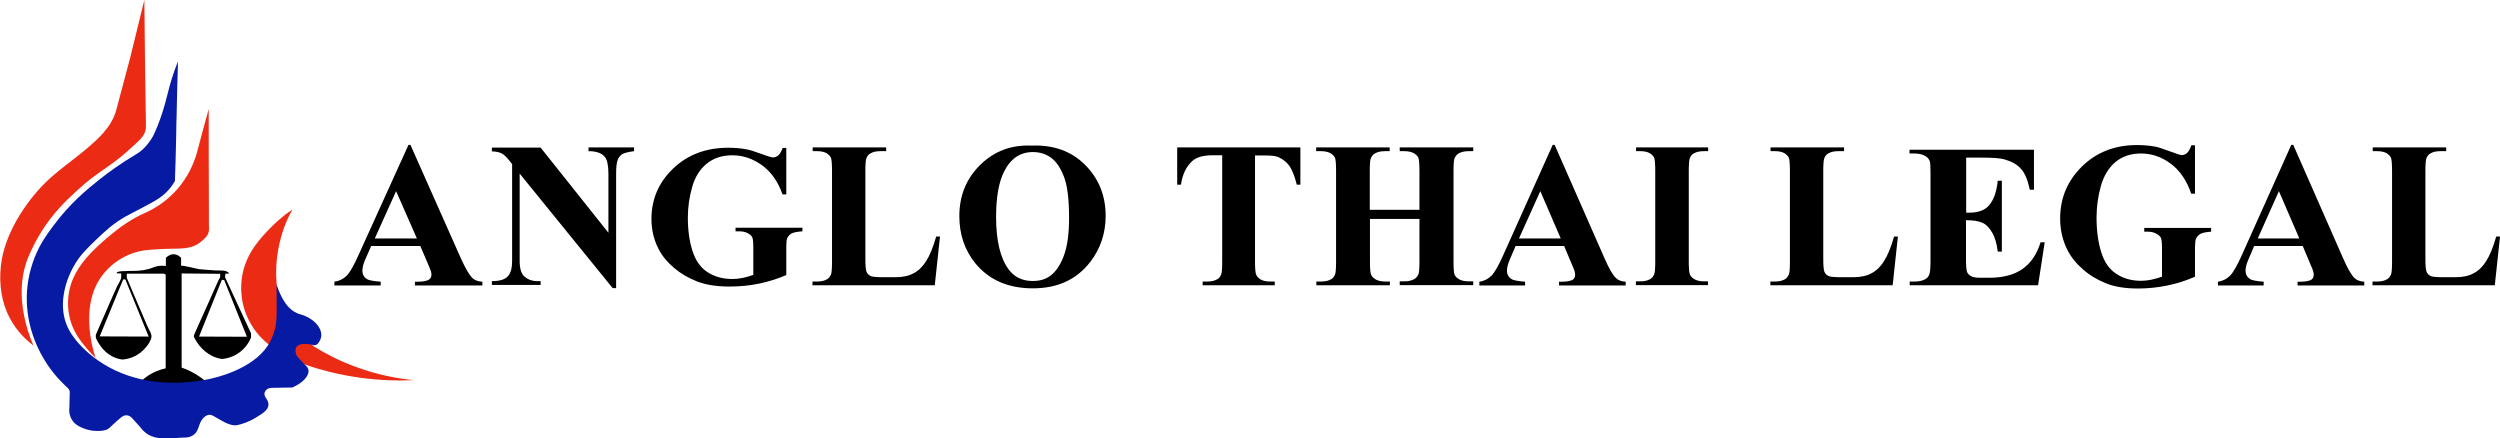 <?xml version="1.0" encoding="utf-8"?>
<!-- Generator: Adobe Illustrator 28.1.0, SVG Export Plug-In . SVG Version: 6.00 Build 0)  -->
<svg version="1.1" id="Layer_1" xmlns="http://www.w3.org/2000/svg" xmlns:xlink="http://www.w3.org/1999/xlink" x="0px" y="0px"
	 viewBox="0 0 1394.2 244.5" style="enable-background:new 0 0 1394.2 244.5;" xml:space="preserve">
<style type="text/css">
	.st0{fill:#EC2B15;}
	.st1{fill:#071AA4;}
</style>
<path class="st0" d="M163.1,116.8c-5.5,3.7-9.5,7.5-12.2,10.2c-5.3,5.5-13.1,13.4-15.6,25.6c-0.9,4.5-0.9,8.3-0.7,10.7
	c0.2,3.5,1.1,10.1,5.2,17.2c4,7,9.2,11.1,12.1,13.1c3.5,2.5,8,5.2,13.4,7.7c4.4,2,8.5,3.3,12,4.3c6.7,2,14.5,3.8,23.2,5
	c11.5,1.6,21.8,1.8,30.4,1.4c-8.7-0.8-20-2.8-32.5-7.4c-9.3-3.4-17.1-7.5-23.2-11.3c-6-4.7-15.1-13.6-19.3-27.2
	c-0.8-2.5-1.3-4.9-1.6-7.2c-0.5-5.6-0.6-13.8,1.6-23.3C157.7,127.6,160.6,121.2,163.1,116.8z"/>
<path d="M125.5,154.6c0.1-0.7,0.1-1.4,0.2-2c0.7,0,1.5,0.1,2.1-0.2c-1.6-2.1-5.5-1.4-7.8-1.6c-3-0.2-6-0.4-9-0.7
	c-1-0.1-10-2.5-10-1.8c0-1.5,0-3,0-4.5c-0.2-0.2-1.9-2.2-4.6-2c-2.3,0.2-3.6,1.8-3.9,2c0,1.5,0,3,0,4.5c-3.2-0.4-5.4,0.2-6.9,0.8
	c-3.7,1.5-7.6,2-11.6,2c-0.1,0,0,0-0.2,0c-1.4,0-2.9,0-4.3,0.1c-1,0-1.9,0-2.9,0.2c-0.5,0.1-1.1,0.2-1.4,0.6c0,0-0.3,0.4-0.3,0.4
	c0.9,0,1.8,0.1,2.7,0.1c0,0,0,2.1,0,2.1c0,1.4-1.7,3.8-2.3,5.1c-0.8,1.7-1.5,3.4-2.3,5.1c-1.5,3.4-3,6.8-4.5,10.3
	c-1.5,3.4-3,6.8-4.5,10.3c-0.7,1.6-0.9,2.3-0.1,4c0.6,1.3,1.4,2.4,2.2,3.6c1.7,2.4,3.8,4.3,6.4,5.7c2.1,1.1,4.1,1.6,5.7,1.8
	c1.6-0.1,6-0.6,10.2-3.9c2.5-2,4.8-4.8,5.9-7.8c0.8-2.4-1.2-4.8-2.1-6.9c-1.2-2.7-2.4-5.5-3.5-8.2c-2.7-6.3-5.4-12.5-8-18.8v-2.3
	h20.7l1,0.5c0,17.4,0,34.9,0,52.3c-2.7,0.6-6.9,1.9-11.1,5c-2,1.5-3.5,3.1-4.6,4.5c13.8,0.3,27.6,0.6,41.3,0.9
	c-1.5-1.6-3.5-3.4-5.9-5.2c-4-2.9-7.9-4.6-10.8-5.6v-52.5l21.5,0.2c0,0,0,1.6,0,1.6c0,0.5-0.6,1.3-0.8,1.7c-0.3,0.6-0.5,1.1-0.8,1.7
	c-0.5,1.1-1,2.3-1.5,3.4c-1,2.3-2.1,4.6-3.1,7c-1.8,4.1-3.7,8.2-5.5,12.2c-0.9,2-1.8,4.1-2.7,6.1c-0.3,0.8-0.4,1-0.1,1.8
	c0.2,0.5,0.6,1,0.8,1.4c0.6,1.1,1.3,2.1,2,3c2,2.5,4.5,4.6,7.4,6c1.9,0.9,3.8,1.4,5.4,1.6c1.8-0.2,5-0.7,8.4-2.8
	c5-3.1,7-7.5,7.7-9.2v-2.3L125.5,154.6z M82.9,187.7l-27.3-0.1l13.1-31.8h1.2L82.9,187.7z M111,187.7l12.7-31.6h1.3l12.7,31.7
	L111,187.7z"/>
<path class="st0" d="M80.5,0l-7.9,32.2c0,0-7.7,28.9-7.7,28.9c-2.7,10.1-10.4,16.6-18,23c-6.3,5.2-13,9.9-19,15.3
	c-12.3,11.2-24,28.8-26.9,45.3c-1.7,9.9-1,20.4,3,29.7c0.4,0.8,0.8,1.7,1.2,2.5c4.2,8.2,10,13.2,13.5,15.8
	c-1.3-2.8-2.8-6.7-4.1-11.6c-3.2-12-3.7-24.5,0.6-36.3c4.2-10.5,9.3-18.2,13.2-23.2c6.2-8,12.9-13.9,18.6-18.9
	c5.6-4.9,11.9-8.7,17.8-13.2c3.7-2.8,7.3-6,10.7-9.2c3-2.7,6-5.5,5.9-9.9C81,47,80.7,23.5,80.5,0z"/>
<path class="st1" d="M99.2,34.3c0,0.5,0,1.1,0,1.6c0,1.5-0.1,3-0.1,4.5c-0.1,2.2-0.1,4.4-0.2,6.6c-0.1,2.7-0.1,5.5-0.2,8.2
	c-0.1,3-0.1,6-0.2,9.1c-0.1,3.1-0.2,6.2-0.2,9.3c-0.1,3-0.1,5.9-0.2,8.9c-0.1,2.6-0.1,5.2-0.2,7.8c-0.1,2-0.1,4.1-0.2,6.1
	c0,1.2-0.1,2.5-0.1,3.7c0,0.5,0,0.9-0.3,1.3c-0.3,0.5-0.6,1-0.9,1.4c-0.7,1.1-1.5,2.1-2.4,3.1c-3.1,3.6-6.9,5.8-11,8
	c-11.3,6-11.6,6.1-12.7,6.7c-7.2,4-12.1,8.7-16.3,12.7c-5.6,5.4-9.5,9.1-12.9,15.2c-5.6,10.1-8.4,23-3.4,33.9c1.4,3.1,3,5.1,4.4,7
	c1.1,1.4,5.2,6.5,12.7,11.7c16.7,11.6,37.1,14.2,56.9,11.2c13.4-2,31.8-8.6,38.7-21.3c1.9-3.5,2.9-7.3,2.9-7.3c0.9-3.4,0.9-6,1-10.3
	c0-4.3,0-9.2-0.1-14.7c2.5,7.1,6.1,15,14,16.8c7.5,2.4,11.7,8,10.9,12.4c-0.2,1.2-1.1,3.1-2,3.9c-1.6,1.3-2.5,0.5-4.4,0.2
	c-4.8-0.8-9.8,0.3-7.2,6.4c0.5,0.6,1,1.3,1.6,1.9c1.2,1.3,2.3,2.5,3.4,3.5c1,1,1.4,1.8,1.5,2.5c0.6,3.1-2.9,7.2-9,9.8
	c-3.9,0.1-7.8,0.1-11.7,0.2c-2.9,0.1-5,2.8-3.1,5.5c0.3,0.4,0.6,0.9,1,1.6c2.2,4.7-3,7.3-6.7,9.6c-3.9,2.4-7.6,3.5-10.2,4.1
	c-2.3,0.5-5.6-0.8-7.6-1.9c-2-1.1-4-2.3-6-3.4c-2.5-1.4-5,0.5-6.3,2.6c-1.9,3-1.6,6.5-5,8.5c-1.7,1-3.2,1.1-4,1.1
	c-6.9,0.1-15.2,2-21.3-2c-1.9-1.3-3.2-2.8-3.9-3.8c-1.5-1.6-2.9-3.3-4.4-4.9c-1.9-2.1-4.2-2.3-6.4-0.4c-1.5,1.2-2.9,2.5-4.3,3.8
	c-1.3,1.2-2.4,2.6-4.2,3.1c-1.7,0.5-3.7,0.6-5.5,0.5c-4-0.1-7-1.4-8.8-2.3c-0.8-0.4-3.1-1.5-4.6-4.1c-1.7-2.9-1.4-5.7-1.3-6.5
	c0.1-2.9,0.1-5.8,0.2-8.7c0-1.8-1.8-2.9-2.9-4c-1.2-1.2-2.4-2.4-3.6-3.7c-2.9-3.3-5.6-6.8-7.8-10.6c-1.4-2.3-2.7-4.8-3.8-7.2
	c-7.2-16-7.9-33.4-1.4-49.8c3-7.4,6.4-12.2,9.9-16.9c9.5-13,19.4-21,26.3-26.5c5-4,12.1-9.1,21-14.4c3.6-2.1,7.6-7.1,9.3-10.8
	c1-2.2,2.4-5.4,3.8-9.5c2-5.7,2.8-9.3,4.1-14.2C94.8,46.9,96.5,41.2,99.2,34.3z"/>
<path class="st0" d="M116.4,60.8c0,7.2,0,14.4,0,21.5c0,11.9,0.1,23.8,0.1,35.8c0,2.2,0,4.3,0,6.5c0,2.1,0.4,4.2-0.6,6.1
	c-1,1.8-2.7,3.2-4.3,4.5c-1.9,1.5-4.3,2.5-6.6,2.9c-4,0.8-8.6,0.5-12.7,0.7c-5.5,0.3-11.1,0.3-16.4,1.8c-5.3,1.6-10.3,4.3-14.4,8.1
	c-9.9,9-12.5,21-11.6,33.9c0.5,6.9,1.9,12.6,3.4,16.9c-1.7-1.6-4-3.9-6.4-7c-1.7-2.1-4-5-5.7-8.7c-4.2-8.7-4.3-19.5-0.5-28.3
	c3.6-8.4,10.2-15.1,16.9-21c0.9-0.8,1.9-1.7,2.9-2.5c6-5.1,12.6-9.8,19.8-13c7-3,13.2-7.5,18.3-13.2c6.6-7.4,9.5-15.1,10.9-19.5
	C111.7,77.8,114.1,69.3,116.4,60.8z"/>
<path d="M234.4,137.2H207l-3.3,7.5c-1.1,2.5-1.6,4.6-1.6,6.2c0,2.2,0.9,3.7,2.6,4.8c1,0.6,3.6,1.1,7.6,1.4v2.1h-25.8v-2.1
	c2.8-0.4,5.1-1.6,6.9-3.4c1.8-1.9,4-5.7,6.6-11.6l27.8-61.3h1.1l28,63c2.7,6,4.9,9.7,6.6,11.3c1.3,1.2,3.1,1.9,5.5,2v2.1h-37.6v-2.1
	h1.5c3,0,5.1-0.4,6.4-1.2c0.8-0.6,1.3-1.5,1.3-2.6c0-0.7-0.1-1.4-0.3-2.1c-0.1-0.3-0.7-1.8-1.7-4.2L234.4,137.2z M232.5,133
	l-11.6-26.4L209,133H232.5z"/>
<path d="M301.4,82.2l37.9,47.6v-33c0-4.6-0.7-7.7-2-9.3c-1.8-2.2-4.9-3.2-9.1-3.2v-2.1h25.4v2.1c-3.2,0.4-5.4,1-6.5,1.6
	c-1.1,0.7-2,1.7-2.6,3.2c-0.6,1.5-0.9,4-0.9,7.7v63.9h-1.9l-51.9-63.9v48.8c0,4.4,1,7.4,3,8.9c2,1.6,4.3,2.3,6.9,2.3h1.8v2.1h-27.2
	v-2.1c4.2,0,7.2-0.9,8.8-2.6c1.7-1.7,2.5-4.6,2.5-8.7V91.5l-1.6-2c-1.6-2-3.1-3.4-4.3-4c-1.2-0.6-3-1-5.4-1.1v-2.1H301.4z"/>
<path d="M438.5,82.4v26h-2.1c-2.5-7.1-6.3-12.5-11.4-16.2c-5.1-3.7-10.6-5.6-16.6-5.6c-5.7,0-10.5,1.6-14.3,4.7
	c-3.8,3.1-6.5,7.4-8.1,13c-1.6,5.6-2.4,11.3-2.4,17.1c0,7.1,0.9,13.3,2.6,18.6c1.7,5.3,4.5,9.3,8.4,11.8c3.9,2.5,8.5,3.8,13.8,3.8
	c1.8,0,3.7-0.2,5.7-0.6c1.9-0.4,3.9-0.9,6-1.7v-15.4c0-2.9-0.2-4.8-0.6-5.6c-0.4-0.9-1.3-1.6-2.6-2.3c-1.3-0.7-2.9-1-4.7-1h-2v-2
	h37.3v2c-2.8,0.2-4.8,0.6-5.9,1.1c-1.1,0.6-2,1.5-2.6,2.8c-0.3,0.7-0.5,2.4-0.5,5.1v15.4c-4.9,2.1-10,3.7-15.3,4.8
	c-5.3,1.1-10.8,1.6-16.5,1.6c-7.3,0-13.3-1-18.1-2.9c-4.8-1.9-9.1-4.4-12.7-7.5c-3.7-3.1-6.6-6.6-8.6-10.5c-2.6-5-4-10.6-4-16.8
	c0-11.1,4.1-20.5,12.2-28.2c8.1-7.7,18.3-11.5,30.6-11.5c3.8,0,7.2,0.3,10.3,0.9c1.7,0.3,4.3,1.1,8.1,2.5c3.7,1.4,5.9,2,6.6,2
	c1.1,0,2-0.4,2.9-1.1c0.9-0.7,1.7-2.2,2.5-4.2H438.5z"/>
<path d="M524.2,132.1l-2.9,27h-68.2v-2.1h2.6c2.2,0,4-0.4,5.4-1.2c1-0.5,1.7-1.4,2.3-2.7c0.4-0.9,0.6-3.3,0.6-7.1V95.4
	c0-3.9-0.2-6.4-0.6-7.4c-0.4-1-1.3-1.8-2.5-2.6c-1.3-0.7-3-1.1-5.1-1.1h-2.6v-2.1h41v2.1h-3.3c-2.2,0-4,0.4-5.4,1.2
	c-1,0.5-1.8,1.4-2.3,2.7c-0.4,0.9-0.6,3.3-0.6,7.1v48.9c0,3.9,0.2,6.4,0.7,7.5c0.5,1.1,1.3,1.9,2.7,2.4c0.9,0.3,3.2,0.5,6.9,0.5h6.4
	c4.1,0,7.5-0.7,10.2-2.2c2.7-1.4,5.1-3.7,7-6.8c2-3.1,3.9-7.7,5.6-13.7H524.2z"/>
<path d="M575.3,81.2c12.2-0.5,22.2,3.1,29.8,10.7c7.6,7.6,11.5,17.1,11.5,28.5c0,9.7-2.9,18.3-8.6,25.7c-7.6,9.8-18.2,14.7-32,14.7
	c-13.8,0-24.5-4.7-32.1-14c-6-7.4-8.9-16.2-8.9-26.3c0-11.4,3.9-20.9,11.6-28.5C554.4,84.3,564,80.7,575.3,81.2z M576,84.8
	c-7,0-12.4,3.6-16,10.8c-3,5.9-4.5,14.4-4.5,25.4c0,13.1,2.3,22.8,6.9,29.1c3.2,4.4,7.7,6.6,13.5,6.6c3.9,0,7.1-0.9,9.7-2.8
	c3.3-2.4,5.9-6.3,7.8-11.6c1.9-5.3,2.8-12.2,2.8-20.8c0-10.2-0.9-17.8-2.8-22.8c-1.9-5-4.3-8.6-7.2-10.7
	C583.2,85.8,579.8,84.8,576,84.8z"/>
<path d="M725.2,82.2V103h-2c-1.2-4.8-2.6-8.2-4-10.3c-1.5-2.1-3.5-3.8-6.1-5c-1.4-0.7-3.9-1-7.5-1h-5.7v59.2c0,3.9,0.2,6.4,0.7,7.4
	c0.4,1,1.3,1.8,2.5,2.6c1.3,0.7,3,1.1,5.2,1.1h2.6v2.1h-40.2v-2.1h2.6c2.2,0,4-0.4,5.4-1.2c1-0.5,1.8-1.4,2.3-2.7
	c0.4-0.9,0.6-3.3,0.6-7.1V86.6h-5.5c-5.2,0-8.9,1.1-11.3,3.3c-3.3,3.1-5.4,7.4-6.2,13.1h-2.1V82.2H725.2z"/>
<path d="M764,122.1v23.8c0,3.9,0.2,6.4,0.7,7.4c0.4,1,1.3,1.8,2.6,2.6c1.3,0.7,3,1.1,5.2,1.1h2.6v2.1h-41v-2.1h2.6
	c2.3,0,4.1-0.4,5.5-1.2c1-0.5,1.8-1.4,2.3-2.7c0.4-0.9,0.6-3.3,0.6-7.1V95.4c0-3.9-0.2-6.4-0.6-7.4c-0.4-1-1.3-1.8-2.6-2.6
	c-1.3-0.7-3-1.1-5.2-1.1H734v-2.1h41v2.1h-2.6c-2.3,0-4.1,0.4-5.5,1.2c-1,0.5-1.8,1.4-2.4,2.7c-0.4,0.9-0.6,3.3-0.6,7.1v21.7h27.7
	V95.4c0-3.9-0.2-6.4-0.6-7.4c-0.4-1-1.3-1.8-2.6-2.6c-1.3-0.7-3.1-1.1-5.3-1.1h-2.5v-2.1h41v2.1h-2.5c-2.3,0-4.1,0.4-5.5,1.2
	c-1,0.5-1.8,1.4-2.4,2.7c-0.4,0.9-0.6,3.3-0.6,7.1v50.5c0,3.9,0.2,6.4,0.6,7.4c0.4,1,1.3,1.8,2.6,2.6c1.3,0.7,3.1,1.1,5.3,1.1h2.5
	v2.1h-41v-2.1h2.5c2.3,0,4.1-0.4,5.5-1.2c1-0.5,1.8-1.4,2.4-2.7c0.4-0.9,0.6-3.3,0.6-7.1v-23.8H764z"/>
<path d="M872.3,137.2h-27.1l-3.2,7.5c-1.1,2.5-1.6,4.6-1.6,6.2c0,2.2,0.9,3.7,2.6,4.8c1,0.6,3.5,1.1,7.5,1.4v2.1h-25.5v-2.1
	c2.8-0.4,5-1.6,6.8-3.4c1.8-1.9,4-5.7,6.6-11.6l27.5-61.3h1.1l27.7,63c2.6,6,4.8,9.7,6.5,11.3c1.3,1.2,3.1,1.9,5.4,2v2.1h-37.2v-2.1
	h1.5c3,0,5.1-0.4,6.3-1.2c0.8-0.6,1.2-1.5,1.2-2.6c0-0.7-0.1-1.4-0.3-2.1c-0.1-0.3-0.6-1.8-1.7-4.2L872.3,137.2z M870.4,133
	l-11.4-26.4L847.1,133H870.4z"/>
<path d="M952.5,156.9v2.1h-40.2v-2.1h2.5c2.2,0,4-0.4,5.4-1.2c1-0.5,1.7-1.4,2.3-2.7c0.4-0.9,0.6-3.3,0.6-7.1V95.4
	c0-3.9-0.2-6.4-0.6-7.4c-0.4-1-1.3-1.8-2.5-2.6c-1.3-0.7-3-1.1-5.1-1.1h-2.5v-2.1h40.2v2.1h-2.5c-2.2,0-4,0.4-5.4,1.2
	c-1,0.5-1.8,1.4-2.3,2.7c-0.4,0.9-0.6,3.3-0.6,7.1v50.5c0,3.9,0.2,6.4,0.7,7.4c0.4,1,1.3,1.8,2.6,2.6c1.3,0.7,3,1.1,5.1,1.1H952.5z"
	/>
<path d="M1058.4,132.1l-2.9,27h-68.2v-2.1h2.6c2.2,0,4-0.4,5.4-1.2c1-0.5,1.7-1.4,2.3-2.7c0.4-0.9,0.6-3.3,0.6-7.1V95.4
	c0-3.9-0.2-6.4-0.6-7.4c-0.4-1-1.3-1.8-2.5-2.6c-1.3-0.7-3-1.1-5.1-1.1h-2.6v-2.1h41v2.1h-3.3c-2.2,0-4,0.4-5.4,1.2
	c-1,0.5-1.8,1.4-2.3,2.7c-0.4,0.9-0.6,3.3-0.6,7.1v48.9c0,3.9,0.2,6.4,0.7,7.5c0.5,1.1,1.3,1.9,2.7,2.4c0.9,0.3,3.2,0.5,6.9,0.5h6.4
	c4.1,0,7.5-0.7,10.2-2.2c2.7-1.4,5.1-3.7,7-6.8c2-3.1,3.9-7.7,5.6-13.7H1058.4z"/>
<path d="M1096.5,87.9v30.7h1.7c5.3,0,9.1-1.5,11.4-4.5c2.4-3,3.9-7.4,4.5-13.3h2.3v39.5h-2.3c-0.5-4.3-1.5-7.8-3.1-10.6
	c-1.6-2.7-3.4-4.6-5.5-5.5c-2.1-0.9-5.1-1.4-9.1-1.4v21.3c0,4.2,0.2,6.7,0.6,7.6c0.4,0.9,1.1,1.7,2.2,2.3c1.1,0.6,2.8,0.9,5.1,0.9h5
	c7.7,0,13.9-1.6,18.6-4.9c4.7-3.3,8-8.2,10.1-14.9h2.3l-3.7,24h-71.6V157h2.7c2.4,0,4.3-0.4,5.8-1.2c1.1-0.5,1.9-1.4,2.4-2.7
	c0.4-0.9,0.7-3.2,0.7-7V96.5c0-3.4-0.1-5.5-0.3-6.3c-0.4-1.3-1.2-2.3-2.3-3c-1.5-1-3.7-1.6-6.4-1.6h-2.7v-2.1h69.4v22.3h-2.3
	c-1.2-5.5-2.8-9.4-5-11.7c-2.1-2.4-5.2-4.1-9.1-5.2c-2.3-0.7-6.6-1-12.8-1H1096.5z"/>
<path d="M1224.1,81.1V108h-2.1c-2.5-7.3-6.3-12.9-11.4-16.7c-5.1-3.8-10.6-5.7-16.6-5.7c-5.7,0-10.5,1.6-14.3,4.8
	c-3.8,3.2-6.5,7.7-8.1,13.4c-1.6,5.7-2.4,11.6-2.4,17.6c0,7.3,0.9,13.7,2.6,19.2c1.7,5.5,4.5,9.6,8.4,12.1c3.9,2.6,8.5,3.9,13.8,3.9
	c1.8,0,3.7-0.2,5.7-0.6c1.9-0.4,3.9-1,6-1.7v-15.8c0-3-0.2-4.9-0.6-5.8c-0.4-0.9-1.3-1.7-2.6-2.4c-1.3-0.7-2.9-1.1-4.7-1.1h-2v-2.1
	h37.3v2.1c-2.8,0.2-4.8,0.6-5.9,1.2c-1.1,0.6-2,1.5-2.6,2.9c-0.3,0.7-0.5,2.5-0.5,5.2v15.8c-4.9,2.2-10,3.8-15.3,4.9
	c-5.3,1.1-10.8,1.7-16.5,1.7c-7.3,0-13.3-1-18.1-3c-4.8-2-9.1-4.5-12.7-7.8c-3.7-3.2-6.6-6.8-8.6-10.8c-2.6-5.2-4-11-4-17.4
	c0-11.5,4.1-21.1,12.2-29.1c8.1-7.9,18.3-11.9,30.6-11.9c3.8,0,7.2,0.3,10.3,0.9c1.7,0.3,4.3,1.2,8.1,2.6c3.7,1.4,5.9,2.1,6.6,2.1
	c1.1,0,2-0.4,2.9-1.1c0.9-0.8,1.7-2.2,2.5-4.4H1224.1z"/>
<path d="M1284.2,137.2h-27.1l-3.2,7.5c-1.1,2.5-1.6,4.6-1.6,6.2c0,2.2,0.9,3.7,2.6,4.8c1,0.6,3.5,1.1,7.5,1.4v2.1h-25.5v-2.1
	c2.8-0.4,5-1.6,6.8-3.4c1.8-1.9,4-5.7,6.6-11.6l27.5-61.3h1.1l27.7,63c2.6,6,4.8,9.7,6.5,11.3c1.3,1.2,3.1,1.9,5.4,2v2.1h-37.2v-2.1
	h1.5c3,0,5.1-0.4,6.3-1.2c0.8-0.6,1.2-1.5,1.2-2.6c0-0.7-0.1-1.4-0.3-2.1c-0.1-0.3-0.6-1.8-1.7-4.2L1284.2,137.2z M1282.3,133
	l-11.4-26.4l-11.8,26.4H1282.3z"/>
<path d="M1394.2,132.1l-2.9,27h-68.2v-2.1h2.6c2.2,0,4-0.4,5.4-1.2c1-0.5,1.7-1.4,2.3-2.7c0.4-0.9,0.6-3.3,0.6-7.1V95.4
	c0-3.9-0.2-6.4-0.6-7.4c-0.4-1-1.3-1.8-2.5-2.6c-1.3-0.7-3-1.1-5.1-1.1h-2.6v-2.1h41v2.1h-3.3c-2.2,0-4,0.4-5.4,1.2
	c-1,0.5-1.8,1.4-2.3,2.7c-0.4,0.9-0.6,3.3-0.6,7.1v48.9c0,3.9,0.2,6.4,0.7,7.5c0.5,1.1,1.3,1.9,2.7,2.4c0.9,0.3,3.2,0.5,6.9,0.5h6.4
	c4.1,0,7.5-0.7,10.2-2.2c2.7-1.4,5.1-3.7,7-6.8c2-3.1,3.9-7.7,5.6-13.7H1394.2z"/>
</svg>

